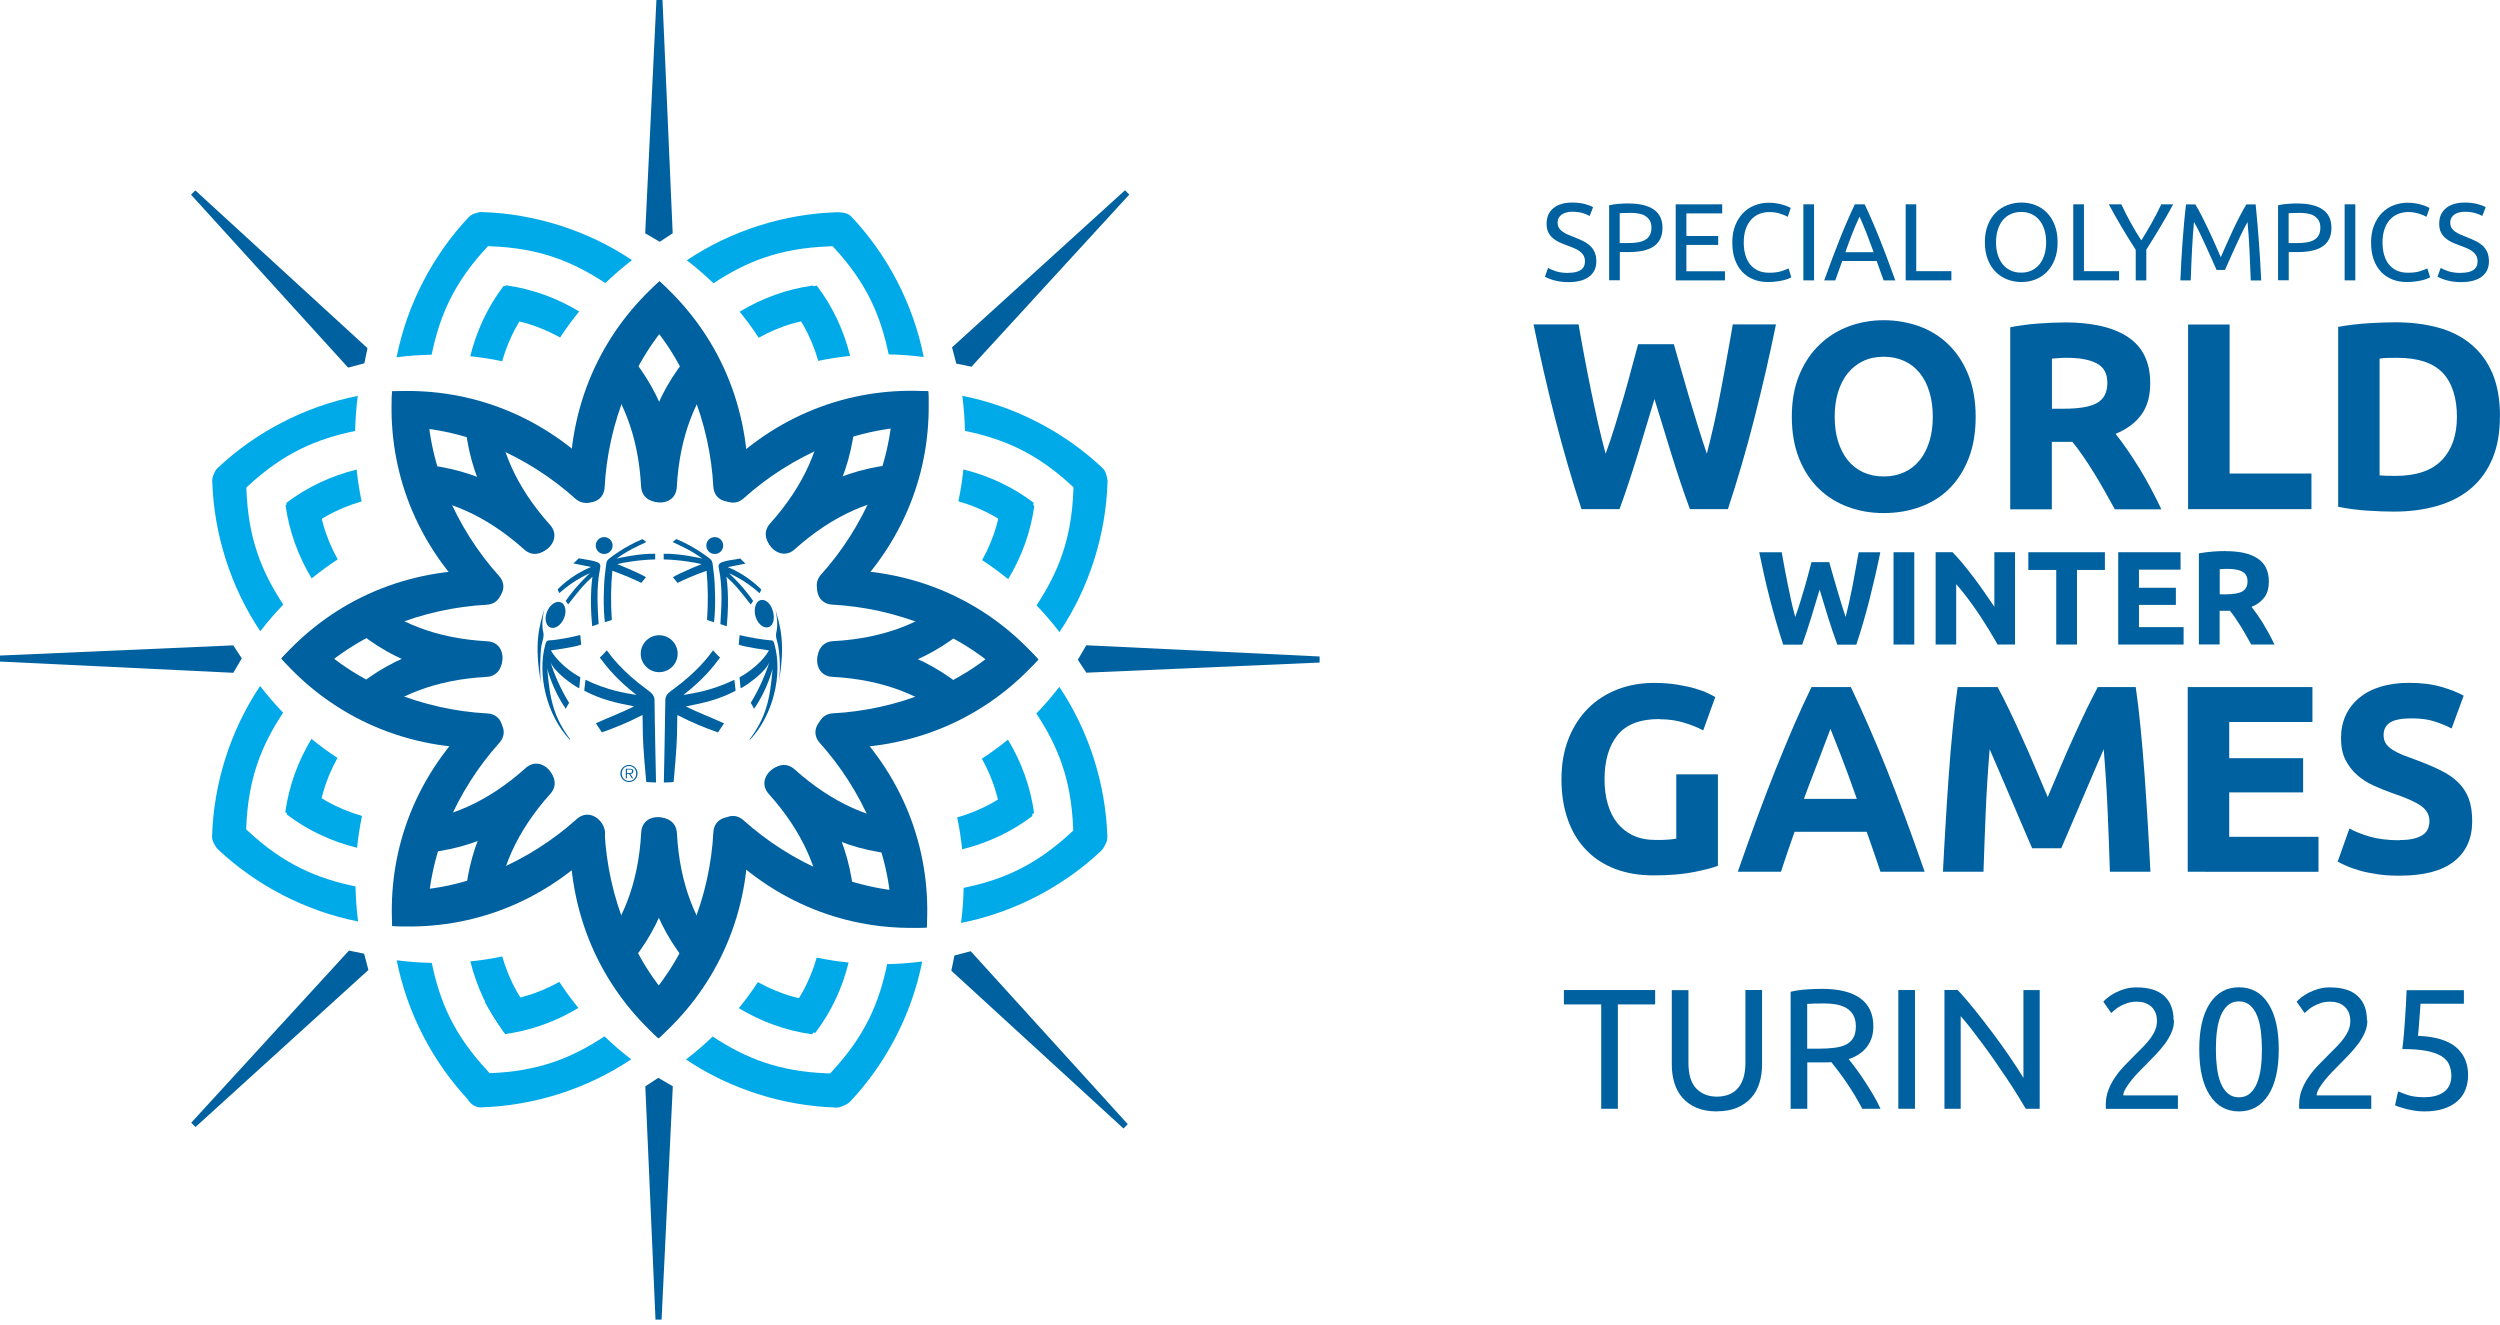 <svg height="229" viewBox="0 0 432 229" width="432" xmlns="http://www.w3.org/2000/svg"><g fill="none" fill-rule="evenodd"><path d="m142.81 112.29s.09-.02.16-.03.14-.02.23-.02c.06 0 .11 0 .16.03.04.02.08.04.11.07 0 0 .02-.01.04-.03.02-.01.04-.02.07-.03s.06-.02.09-.03c.03 0 .07-.01.11-.01.07 0 .13.01.18.03s.08.05.11.09.04.09.05.14c0 .05.01.11.01.18v.54h-.17v-.51c0-.06 0-.11 0-.15s-.02-.08-.03-.1c-.02-.03-.04-.05-.06-.06-.03-.01-.06-.02-.1-.02-.06 0-.11 0-.14.02-.04.02-.06.03-.08.04 0 .03.02.07.02.11v.12.54h-.17v-.51c0-.06 0-.11 0-.15s-.02-.08-.03-.1c-.02-.03-.04-.05-.06-.06-.03-.01-.06-.02-.1-.02-.02 0-.04 0-.06 0s-.04 0-.06 0-.03 0-.05 0-.02 0-.03 0v.82h-.17v-.94zm1.93.81h.11c.03 0 .06 0 .08-.01v-.29s-.03-.01-.06-.02c-.03 0-.06 0-.1 0-.03 0-.05 0-.08 0s-.06.01-.08.02-.04.03-.06.05-.02.05-.02.08c0 .06.02.1.06.13.04.02.09.04.16.04zm-.02-.86c.07 0 .13 0 .18.03.05.02.09.04.12.08.03.03.05.07.06.12s.02.1.02.15v.6s-.04 0-.06.01c-.03 0-.06 0-.09.01-.03 0-.07 0-.11.01-.04 0-.08 0-.12 0-.05 0-.1 0-.15-.02-.05-.01-.09-.03-.12-.05s-.06-.06-.08-.1-.03-.09-.03-.14.01-.1.03-.14.05-.07.09-.09.08-.04.13-.05.1-.02.16-.02h.05.05.04.03v-.05s0-.06 0-.08c0-.03-.02-.05-.03-.07-.02-.02-.04-.04-.07-.05s-.06-.02-.11-.02c-.06 0-.11 0-.15.01-.04 0-.07.02-.1.02l-.02-.14s.06-.02.11-.03c.05 0 .11-.01.17-.01zm1.28.22s-.05-.03-.09-.05-.08-.02-.13-.02-.09 0-.13.03c-.04.02-.06.04-.09.07-.02.03-.04.07-.05.11 0 .04-.01.09-.01.14 0 .11.03.2.08.26.06.06.13.09.22.09h.12c.03 0 .06 0 .07-.01v-.61zm0-.65.17-.03v1.41s-.09.02-.15.03-.13.02-.21.02c-.07 0-.14-.01-.2-.04-.06-.02-.11-.06-.15-.1s-.07-.1-.1-.16c-.02-.06-.03-.13-.03-.21s0-.14.03-.2c.02-.06.05-.11.08-.16.04-.04.08-.08.14-.1.05-.02.12-.04.18-.04s.1 0 .15.02c.04.01.07.03.1.04v-.49zm.42.93c0-.09.01-.16.04-.22.02-.06.06-.12.1-.16s.09-.07.14-.09.11-.03.16-.03c.13 0 .23.04.3.12s.1.2.1.37v.03.03h-.66c0 .1.04.18.09.23s.13.08.24.08c.06 0 .11 0 .15-.02.04-.01.07-.02.09-.03l.02.15s-.06.02-.11.04c-.05.01-.11.02-.18.02-.08 0-.16-.01-.22-.04s-.11-.06-.15-.1-.07-.1-.09-.16-.03-.13-.03-.2zm.66-.09c0-.08-.02-.14-.06-.19s-.1-.08-.17-.08c-.04 0-.07 0-.1.02s-.06.04-.08.06-.04.05-.05.09c-.01.03-.02.06-.02.1zm1.65.58c-.03-.09-.07-.19-.11-.31-.04-.11-.07-.23-.11-.36-.03.12-.07.24-.11.36-.04.11-.07.22-.11.31h-.15c-.06-.13-.11-.27-.17-.44-.05-.16-.11-.34-.15-.53h.19c.01.06.03.12.04.19.02.07.04.14.05.2.02.07.04.13.06.2.02.06.04.12.06.17.02-.06.04-.12.06-.18.02-.07.04-.13.06-.2s.04-.13.05-.19c.02-.06.03-.12.04-.18h.14c.01.06.02.12.04.18s.03.13.05.19c.02.07.04.13.06.2.02.06.04.13.06.18.02-.05.04-.1.06-.17.02-.06.04-.13.06-.2s.04-.14.06-.2c.02-.07.03-.13.04-.19h.18c-.05.19-.1.37-.15.53s-.11.31-.17.44h-.15zm.82 0h-.17v-.97h.17zm-.08-1.14s-.06-.01-.08-.03-.03-.05-.03-.08.01-.06.03-.08.05-.03.08-.03.06 0 .08.03c.02.02.03.05.03.08s-.01.06-.03.08-.05.03-.08.03zm.54.17h.37v.15h-.37v.45s0 .09.01.12c0 .03.02.06.03.07.02.02.03.03.06.04.02 0 .05.01.08.01.05 0 .09 0 .13-.02.03-.01.05-.02.07-.02l.03.14s-.05.02-.09.03-.09.02-.15.02c-.07 0-.12 0-.16-.02s-.08-.04-.1-.08c-.03-.03-.04-.07-.05-.12s-.02-.11-.02-.17v-.86l.17-.03v.3zm.59.97v-1.41l.17-.03v.49s.07-.02.1-.03c.04 0 .07-.01.11-.01.08 0 .14.01.19.03s.09.05.12.09.05.09.06.14.02.11.02.18v.54h-.17v-.51c0-.06 0-.11-.01-.15 0-.04-.02-.08-.04-.1-.02-.03-.04-.04-.07-.06-.03-.01-.07-.02-.12-.02-.02 0-.04 0-.06 0s-.04 0-.06 0-.03 0-.05 0c-.01 0-.02 0-.03 0v.8h-.17zm1.78.01c-.11 0-.18-.03-.23-.07-.04-.04-.07-.11-.07-.2v-1.16l.17-.03v1.16.07c0 .02.01.03.02.04s.03.02.04.02c.02 0 .04.01.07.01l-.02.15zm1.07-.5c0 .08-.01.15-.03.21s-.05.12-.09.16-.09.08-.14.1c-.06.02-.12.04-.18.04s-.13-.01-.18-.04c-.06-.02-.1-.06-.14-.1s-.07-.1-.09-.16-.03-.13-.03-.21.01-.14.03-.21c.02-.06.05-.12.09-.16s.09-.08.14-.1c.06-.02.12-.04.18-.04s.13.01.18.04c.06.02.1.06.14.1s.07.1.09.16.03.13.03.21zm-.18 0c0-.11-.02-.2-.07-.26s-.12-.1-.2-.1-.15.03-.2.1c-.05.06-.07.15-.07.26s.02.2.07.26.12.1.2.1.15-.03.2-.1c.05-.06.07-.15.07-.26zm1.15-.48c-.05.18-.1.35-.17.52-.06.17-.13.31-.19.45h-.16c-.06-.13-.12-.28-.19-.45-.06-.17-.12-.34-.17-.52h.19c.01.06.03.13.05.19.02.07.04.14.06.2.02.07.05.13.07.2.02.06.05.12.07.17.02-.05.04-.11.07-.17.02-.06.05-.13.07-.2s.04-.14.07-.2c.02-.07.04-.13.05-.19zm.1.48c0-.09.01-.16.04-.22.02-.06.06-.12.1-.16s.09-.07.14-.09.11-.03.16-.03c.13 0 .23.04.3.12s.1.2.1.37v.03.03h-.66c0 .1.04.18.09.23s.13.08.24.08c.06 0 .11 0 .15-.02.04-.01.07-.02.09-.03l.02.15s-.06.02-.11.04c-.05.01-.11.02-.18.02-.08 0-.16-.01-.22-.04s-.11-.06-.15-.1-.07-.1-.09-.16-.03-.13-.03-.2zm.66-.09c0-.08-.02-.14-.06-.19s-.1-.08-.17-.08c-.04 0-.07 0-.1.02s-.06.04-.08.06-.04.05-.05.09c-.01.03-.02.06-.02.1zm1.03-.35s.05-.03.1-.04c.04-.01.09-.02.15-.02.07 0 .13.01.18.04.05.02.1.06.14.1s.07.1.08.16c.02.06.03.13.03.2 0 .08-.01.15-.03.21s-.06.12-.1.16-.09.08-.15.1-.13.04-.2.04c-.08 0-.15 0-.21-.02-.06-.01-.11-.02-.15-.03v-1.38l.17-.03v.52zm0 .78s.04 0 .07.01h.12c.09 0 .17-.03.22-.09.06-.06.08-.15.08-.26 0-.05 0-.1-.02-.14 0-.04-.03-.08-.05-.11s-.05-.06-.09-.07c-.04-.02-.08-.03-.13-.03s-.09 0-.13.02-.07.03-.09.05v.61zm.78.33s.03.01.05.02h.06c.07 0 .12-.02.16-.05s.07-.08.1-.15c-.08-.15-.15-.31-.22-.47-.07-.17-.12-.34-.17-.51h.19c.01.06.03.12.05.18s.04.13.06.2.05.14.08.2c.03.07.06.13.09.2.05-.13.09-.26.12-.39s.07-.26.1-.39h.18c-.04.18-.09.36-.15.52-.05.17-.11.32-.18.47-.02.06-.05.1-.08.14s-.06.07-.09.1-.07.04-.11.06c-.04.01-.09.02-.14.02-.01 0-.03 0-.04 0-.02 0-.03 0-.04 0s-.03 0-.04-.01c-.01 0-.02 0-.02 0l.03-.14zm1.25-.28s-.01.06-.03.09c-.02.02-.05.04-.09.04s-.07-.01-.09-.04c-.02-.02-.03-.05-.03-.09s.01-.06.03-.09c.02-.02.05-.04.09-.04s.07.01.09.04c.02.02.03.05.03.09zm0-.75s-.01.06-.03.09c-.02.02-.05.04-.09.04s-.07-.01-.09-.04c-.02-.02-.03-.05-.03-.09s.01-.06.03-.09c.02-.02.05-.04.09-.04s.07.01.09.04c.02.02.03.05.03.09zm-13.83 2.29h.18v.6s-.04.01-.06.02c-.03 0-.06.01-.1.02-.04 0-.08.01-.12.02-.04 0-.09 0-.13 0-.09 0-.17-.01-.25-.04-.07-.03-.14-.07-.19-.13s-.09-.13-.12-.21-.04-.18-.04-.29.02-.2.05-.29c.03-.08.08-.15.13-.21.06-.06.12-.1.2-.13.07-.03.16-.04.24-.04.06 0 .11 0 .16.01.05 0 .08.02.12.03.03.01.06.02.08.03s.03.02.04.02l-.06.15s-.08-.04-.14-.06-.12-.02-.18-.02c-.07 0-.13.01-.18.04-.05.02-.1.06-.14.1s-.07.1-.09.16-.03.14-.03.21 0 .15.03.21c.02.06.05.12.08.16.04.05.08.08.14.1.05.02.12.04.19.04h.13c.04 0 .06-.01.08-.02v-.48zm.62.64h-.17v-.97h.17zm-.08-1.14s-.06-.01-.08-.03-.03-.05-.03-.08.01-.06.03-.08.05-.03.08-.03.06 0 .08.03c.02.02.03.05.03.08s-.01.06-.03.08-.05.03-.08.03zm.71 1.01h.11c.03 0 .06 0 .08-.01v-.29s-.03-.01-.06-.02-.06 0-.1 0c-.03 0-.05 0-.08 0s-.06.01-.08.02-.04.03-.06.05-.02.05-.02.08c0 .06.02.1.06.13.04.02.09.04.16.04zm-.02-.86c.07 0 .13 0 .18.03.05.02.09.04.12.08.03.03.05.07.06.12s.02.1.02.15v.6s-.04 0-.06.01-.06 0-.09.01c-.03 0-.07 0-.11.01-.04 0-.08 0-.12 0-.05 0-.1 0-.15-.02-.05-.01-.09-.03-.12-.05s-.06-.06-.08-.1-.03-.09-.03-.14.01-.1.03-.14.05-.07.09-.09.08-.04.13-.05.1-.02.16-.02h.05.05.04.03v-.05s0-.06 0-.08c0-.03-.02-.05-.03-.07-.02-.02-.04-.04-.07-.05s-.06-.02-.11-.02c-.06 0-.11 0-.15.01-.04 0-.07.02-.1.02l-.02-.14s.06-.02.11-.03c.05 0 .11-.01.17-.01zm1.08 1.01c-.08 0-.15-.01-.21-.04-.06-.02-.11-.06-.15-.1s-.07-.1-.09-.16-.03-.13-.03-.2.01-.14.03-.2.05-.12.09-.16c.04-.05.09-.08.15-.11s.12-.04.19-.04c.04 0 .09 0 .13.01.04 0 .08.02.12.04l-.04.15s-.06-.02-.09-.03c-.03 0-.07-.01-.11-.01-.1 0-.17.03-.22.09s-.08.15-.08.27c0 .05 0 .1.02.14.01.04.03.08.06.11s.06.05.1.07.09.02.15.02c.05 0 .09 0 .12-.01.04 0 .07-.02.09-.03l.02.14s-.02.01-.04.02c-.02 0-.04.01-.06.01s-.05 0-.08.01c-.03 0-.05 0-.08 0zm1.27-.5c0 .08-.01.15-.03.21s-.05.12-.09.16-.09.08-.14.1c-.06.02-.12.04-.18.04s-.13-.01-.18-.04c-.06-.02-.1-.06-.14-.1s-.07-.1-.09-.16-.03-.13-.03-.21.01-.14.03-.21c.02-.06.05-.12.09-.16s.09-.08.14-.1c.06-.02.12-.04.18-.04s.13.01.18.04c.06.02.1.06.14.1s.07.1.09.16.03.13.03.21zm-.18 0c0-.11-.02-.2-.07-.26s-.12-.1-.2-.1-.15.03-.2.1c-.05.06-.07.15-.07.26s.02.2.07.26.12.1.2.1.15-.03.2-.1c.05-.06.07-.15.07-.26zm.43-.46s.09-.02.16-.03.14-.02.23-.02c.06 0 .11 0 .16.03.04.02.08.04.11.07 0 0 .02-.01.04-.03.02-.01.04-.02.07-.03s.06-.02.09-.03c.03 0 .07-.01.11-.01.07 0 .13.01.18.03s.08.05.11.09.04.09.05.14c0 .05.01.11.01.18v.54h-.17v-.51c0-.06 0-.11 0-.15s-.02-.08-.03-.1c-.02-.03-.04-.05-.06-.06-.03-.01-.06-.02-.1-.02-.06 0-.11 0-.14.02-.04.02-.06.03-.08.04 0 .03.02.07.02.11v.12.54h-.17v-.51c0-.06 0-.11 0-.15s-.02-.08-.03-.1c-.02-.03-.04-.05-.06-.06-.03-.01-.06-.02-.1-.02-.02 0-.04 0-.06 0s-.04 0-.06 0-.03 0-.05 0-.02 0-.03 0v.82h-.17v-.94zm2.45.46c0 .08-.01.15-.03.21s-.05.12-.09.16-.09.08-.14.1c-.06.02-.12.04-.18.04s-.13-.01-.18-.04c-.06-.02-.1-.06-.14-.1s-.07-.1-.09-.16-.03-.13-.03-.21.01-.14.03-.21c.02-.06.05-.12.09-.16s.09-.08.14-.1c.06-.02.12-.04.18-.04s.13.01.18.04c.06.02.1.06.14.1s.07.1.09.16.03.13.03.21zm-.18 0c0-.11-.02-.2-.07-.26s-.12-.1-.2-.1-.15.03-.2.1c-.05.06-.07.15-.07.26s.02.2.07.26.12.1.2.1.15-.03.2-.1c.05-.06.07-.15.07-.26zm.86-.81h.18v1.29h-.18zm.65.32h.37v.15h-.37v.45s0 .09.01.12c0 .03.02.06.03.07.01.02.03.03.06.04.02 0 .05.01.08.01.05 0 .09 0 .13-.02.03-.01.05-.02.07-.02l.03.14s-.05.02-.09.03-.09.02-.15.02c-.07 0-.12 0-.16-.02s-.08-.04-.1-.08c-.03-.03-.04-.07-.05-.12s-.02-.11-.02-.17v-.86l.17-.03v.3z" fill="#0061a0"/><path d="m152.93 115.18h.11c.03 0 .06 0 .08-.01v-.29s-.03-.01-.06-.02c-.03 0-.06 0-.1 0-.03 0-.05 0-.08 0s-.06.01-.08.02-.04.03-.06.05-.02.05-.02.08c0 .06.02.1.06.13.04.02.09.04.16.04zm-.01-.86c.07 0 .13 0 .18.03.05.02.09.04.12.08.03.03.05.07.06.12s.02.1.02.15v.6s-.04 0-.06.01c-.03 0-.06 0-.09.01-.03 0-.07 0-.11.01-.04 0-.08 0-.12 0-.05 0-.1 0-.15-.02-.05-.01-.09-.03-.12-.05s-.06-.06-.08-.1-.03-.09-.03-.14.01-.1.03-.14.05-.07.09-.09.08-.04.13-.05.1-.02.16-.02h.05.05.04.03v-.05s0-.06 0-.08c0-.03-.02-.05-.03-.07-.02-.02-.04-.04-.07-.05s-.06-.02-.11-.02c-.06 0-.11 0-.15.01-.04 0-.07.02-.1.02l-.02-.14s.06-.02.11-.03c.05 0 .11-.01.17-.01zm.95 1.01c-.11 0-.18-.03-.23-.07-.04-.04-.07-.11-.07-.2v-1.16l.17-.03v1.16.07c0 .02.01.03.02.04s.03.02.04.02c.02 0 .04.01.07.01l-.02.15zm.39-.02h-.17v-.97h.17zm-.09-1.14s-.06-.01-.08-.03-.03-.05-.03-.08.01-.06.03-.08.05-.03.08-.03.06 0 .08.03c.02.02.03.05.03.08s-.01.06-.03.08-.05.03-.08.03zm.71 1.01h.11c.03 0 .06 0 .08-.01v-.29s-.03-.01-.06-.02c-.03 0-.06 0-.1 0-.03 0-.05 0-.08 0s-.06.01-.08.02-.04.03-.06.05-.02.05-.02.08c0 .06.02.1.06.13.04.02.09.04.16.04zm-.02-.86c.07 0 .13 0 .18.03.05.02.09.04.12.08.03.03.05.07.06.12s.02.1.02.15v.6s-.04 0-.06.01c-.03 0-.06 0-.09.01-.03 0-.07 0-.11.01-.04 0-.08 0-.12 0-.05 0-.1 0-.15-.02-.05-.01-.09-.03-.12-.05s-.06-.06-.08-.1-.03-.09-.03-.14.01-.1.03-.14.05-.07.09-.09.08-.04.13-.05.1-.02.16-.02h.05.05.04.03v-.05s0-.06 0-.08c0-.03-.02-.05-.03-.07-.02-.02-.04-.04-.07-.05s-.06-.02-.11-.02c-.06 0-.11 0-.15.01-.04 0-.07.02-.1.02l-.02-.14s.06-.02.11-.03c.05 0 .11-.01.17-.01zm.66.05s.09-.02.16-.03.14-.02.23-.02c.08 0 .14.01.19.03s.09.05.12.09.05.09.06.14.02.11.02.18v.54h-.17v-.51c0-.06 0-.11-.01-.15 0-.04-.02-.08-.04-.1-.02-.03-.04-.04-.07-.06-.03-.01-.07-.02-.12-.02-.02 0-.04 0-.06 0s-.04 0-.06 0-.03 0-.05 0c-.01 0-.02 0-.03 0v.82h-.17v-.94zm1.92.46c0 .08-.01.15-.03.21s-.05.12-.09.16-.09.08-.14.1c-.06.02-.12.04-.18.04s-.13-.01-.18-.04c-.06-.02-.1-.06-.14-.1s-.07-.1-.09-.16-.03-.13-.03-.21.01-.14.03-.21c.02-.06.05-.12.09-.16s.09-.08.14-.1c.06-.02.12-.04.18-.04s.13.01.18.04c.06.02.1.06.14.1s.07.1.09.16.03.13.03.21zm-.18 0c0-.11-.02-.2-.07-.26s-.12-.1-.2-.1-.15.03-.2.1c-.05.06-.07.15-.07.26s.02.2.07.26.12.1.2.1.15-.03.2-.1c.05-.06.07-.15.07-.26z" fill="#0061a0"/><path d="m95.07 108.42c.8.34 1.86-.35 2.37-1.55.52-1.19.28-2.44-.51-2.78-.8-.34-1.86.35-2.37 1.54-.37.86-.35 1.74-.02 2.3.13.22.31.39.53.48z" fill="#0061a0" fill-rule="nonzero"/><path d="m104.4 95.73c.81 0 1.46-.65 1.46-1.46s-.65-1.46-1.46-1.46-1.46.65-1.46 1.46.65 1.46 1.46 1.46z" fill="#0061a0" fill-rule="nonzero"/><path d="m104.55 99.14c-.23 1.87-.35 5.72-.03 8.37 0 0 1.2-.35 1.2-.38-.2-2.93-.16-5.99.09-8.5 2.27.81 3.8 1.51 5 2.09.29-.31.53-.66.81-.98-1.29-.79-4.91-2.25-4.95-2.26.84-.23 3.7-.75 6.55-.81.01 0-.02-.98 0-.98-2.64-.08-6.31.73-6.67.84 1.79-1.34 3.57-2.13 5.13-2.86-.12-.08-.65-.51-.65-.51-3.33 1.36-5.84 3.43-5.86 3.45-.45.41-.39.64-.62 2.54z" fill="#0061a0" fill-rule="nonzero"/><path d="m96.65 102.49c2.61-2.36 5.3-3.46 5.26-3.42-2.08 1.95-3.31 3.55-4.15 4.75.15.21.26.43.41.63 2.43-3.09 2.53-3.21 4.21-4.79 0 .04-.57 3.37-.05 8.56 0 0 1.1-.42 1.11-.37-.14-2.81-.46-6.05.26-9.64.19-1.04-.17-1.18-3.7-1.73-.23.26-.39.38-.92.88l3.06.61c-3.58 1.46-5.78 3.88-5.78 3.88s.27.65.29.62z" fill="#0061a0" fill-rule="nonzero"/><path d="m123.51 95.73c.81 0 1.46-.65 1.46-1.46s-.65-1.46-1.46-1.46-1.46.65-1.46 1.46.65 1.46 1.46 1.46z" fill="#0061a0" fill-rule="nonzero"/><path d="m114.68 96.67c2.85.06 5.7.58 6.55.81-.03.01-3.66 1.47-4.95 2.26.28.32.52.67.81.98 1.2-.58 2.73-1.29 5-2.09.26 2.52.29 5.57.09 8.5 0 .03 1.2.38 1.2.38.32-2.65.2-6.5-.03-8.37-.23-1.9-.18-2.13-.62-2.54-.02-.02-2.52-2.08-5.86-3.45 0 0-.52.43-.65.51 1.56.73 3.34 1.52 5.13 2.86-.36-.1-4.03-.91-6.67-.83.03 0-.01.98 0 .98z" fill="#0061a0" fill-rule="nonzero"/><path d="m124.22 98.22c.72 3.58.41 6.83.26 9.64 0-.04 1.1.37 1.1.37.52-5.19-.05-8.52-.06-8.56 1.68 1.58 1.78 1.7 4.21 4.79.15-.2.26-.43.41-.63-.84-1.2-2.07-2.81-4.15-4.75-.04-.04 2.66 1.06 5.26 3.42.03.03.3-.62.3-.62s-2.2-2.42-5.78-3.88l3.06-.61c-.53-.5-.69-.62-.92-.88-3.53.55-3.89.69-3.7 1.73z" fill="#0061a0" fill-rule="nonzero"/><path d="m93.87 109.2c-.45-1.78.27-4.19.25-4.15-.92 3.14-1.89 6-.62 13.11-.27-1.67-.14-5.31.05-6.52.13-.83.53-1.58.32-2.44z" fill="#0061a0" fill-rule="nonzero"/><path d="m100.25 109.74c-1.62.38-3.73.84-5.4.92-.48.02-.58.57-.63.77-1.41 5.13.23 12.16 4.27 16.43 0 0 .06-.09.05-.09-2.74-3.7-3.54-6.66-3.97-12.23 0 .04.92 3.72 3.21 6.95-.03-.04.48-.94.56-1.04-1.43-2.31-2.6-4.97-3.24-7.14.49 1.64 3.78 4.04 4.99 4.64l.19-1.91c-.13-.07-3.42-1.8-5.09-4.65.03 0 4.25-.57 5.24-1-.08-.49-.13-1.65-.17-1.65z" fill="#0061a0" fill-rule="nonzero"/><path d="m133.38 110.67c-1.67-.12-3.94-.54-5.56-.92-.04 0-.1 1.15-.17 1.64.99.43 5.2.99 5.23 1-1.67 2.86-4.97 4.59-5.09 4.65l.19 1.91c1.21-.6 4.51-3 4.99-4.64-.64 2.16-1.82 4.82-3.24 7.14.08.1.59 1 .56 1.04 2.29-3.22 3.21-6.91 3.21-6.95-.43 5.57-1.24 8.53-3.97 12.23l.05.09c4.04-4.27 5.68-11.3 4.27-16.43-.06-.2-.15-.74-.48-.77z" fill="#0061a0" fill-rule="nonzero"/><path d="m130.58 106.61c.4 1.24 1.39 2.03 2.21 1.76.23-.07.43-.22.58-.43.38-.52.44-1.39.2-2.29-.4-1.49-1.38-2.2-2.21-1.93-.82.26-1.17 1.65-.78 2.89z" fill="#0061a0" fill-rule="nonzero"/><path d="m133.91 105.06s.7 2.37.25 4.15c-.22.86.18 1.61.32 2.44.42 2.63.32 4.85.05 6.52 1.27-7.11.3-9.97-.62-13.11z" fill="#0061a0" fill-rule="nonzero"/><path d="m117.1 112.96c0-1.76-1.43-3.19-3.19-3.19s-3.19 1.43-3.19 3.19 1.43 3.19 3.19 3.19 3.19-1.43 3.19-3.19z" fill="#0061a0" fill-rule="nonzero"/><path d="m126.92 117.46c-3.94 1.89-6.84 2.28-8.83 2.63 3.4-2.68 4.94-4.58 6.34-6.47-.26-.21-.37-.31-1.22-1.24-.73 1-2.66 3.65-6.88 6.73-.81.59-1.05.79-1.28 1.35-.1.23-.09.7-.09 1.05 0 1.58-.25 13.65-.25 13.71.4 0 1.69-.06 1.69-.1.5-5.37.6-7.48.61-9.9 0-.87.04-1.58.04-1.66 2.8 1.43 4.69 2.18 7.02 3 .13-.17 1.02-1.57 1.06-1.56-2.21-1.01-4.46-1.85-6.63-2.93 3.27-.63 5.68-1.18 8.6-2.7.05-.03-.24-1.88-.19-1.9z" fill="#0061a0" fill-rule="nonzero"/><path d="m113.11 121.51c0-.35 0-.82-.09-1.05-.23-.56-.48-.76-1.28-1.35-4.22-3.08-6.15-5.73-6.88-6.73-.84.93-.96 1.03-1.22 1.24 1.41 1.88 2.94 3.79 6.34 6.47-1.99-.35-4.89-.74-8.82-2.63.05.02-.24 1.88-.19 1.9 2.92 1.52 5.33 2.07 8.6 2.7-2.16 1.08-4.42 1.92-6.62 2.93.04-.02.92 1.39 1.05 1.56 2.33-.82 4.22-1.57 7.02-3 0 .08.04.78.04 1.66 0 2.41.11 4.52.61 9.9 0 .04 1.29.1 1.69.1 0-.06-.26-12.13-.25-13.71z" fill="#0061a0" fill-rule="nonzero"/><path d="m108.65 133.57h-.31v-.59h.47c.21 0 .42.03.42.29 0 .34-.35.3-.58.3zm.8-.29c0-.27-.15-.44-.59-.44h-.72v1.66h.2v-.77h.37l.47.77h.24l-.5-.77c.29 0 .52-.13.52-.45z" fill="#0061a0" fill-rule="nonzero"/><path d="m108.69 134.95c-.72 0-1.25-.56-1.25-1.29s.52-1.29 1.25-1.29 1.25.56 1.25 1.29-.52 1.29-1.25 1.29zm0-2.77c-.82 0-1.49.67-1.49 1.48s.67 1.48 1.49 1.48 1.48-.66 1.48-1.48-.66-1.48-1.48-1.48z" fill="#0061a0" fill-rule="nonzero"/><path d="m114 41.78 2.24-1.47-1.76-40.31h-1.05l-1.94 40.32z" fill="#0061a0"/><path d="m121.87 58.36c-6.99 6.56-11.3 15.88-10.93 25.55 0 3.6 5.8 4.09 6.01.28.47-8.86 3.31-15.87 7.81-20.8-.87-1.74-1.83-3.42-2.88-5.03z" fill="#0061a0"/><path d="m140.47 49.34c-4.55.63-8.84 2.21-12.66 4.52 1.19 1.46 2.29 2.96 3.29 4.5 3.76-2.1 8.1-3.44 12.84-3.46.17 0-3.42-5.57-3.47-5.57z" fill="#00aae9"/><path d="m87.42 49.3c4.55.63 8.84 2.21 12.66 4.52-1.19 1.46-2.29 2.96-3.29 4.5-3.76-2.1-8.1-3.44-12.84-3.46-.17 0 3.42-5.57 3.47-5.57z" fill="#00aae9"/><path d="m113.96 48.61c-9.14 8.05-15.64 20.13-15.49 35.31 0 3.6 5.8 4.09 6.01.28.57-10.71 4.79-22.67 13.52-31.03-1.32-1.54-2.51-3.19-4.04-4.56z" fill="#0061a0"/><path d="m144.55 36.68c-8.89.28-18.07 3.07-25.87 8.3 1.62 1.24 3.15 2.57 4.61 3.97 5.66-3.73 11.4-6.07 19.96-6.37 5.94-.2 4.46-6.01 1.31-5.91z" fill="#00aae9"/><path d="m83.34 36.65c8.89.28 18.07 3.07 25.87 8.3-1.62 1.24-3.15 2.57-4.61 3.97-5.66-3.73-11.4-6.07-19.96-6.37-5.94-.2-4.46-6.01-1.31-5.91z" fill="#00aae9"/><path d="m105.97 58.33c6.93 6.56 11.19 15.82 10.82 25.45 0 3.6-5.8 4.09-6.01.28-.47-8.81-3.27-15.77-7.72-20.7.88-1.74 1.85-3.41 2.9-5.03z" fill="#0061a0"/><path d="m113.96 48.61c9.06 8.05 15.45 20.07 15.31 35.17 0 3.6-5.8 4.09-6.01.28-.57-10.65-4.75-22.55-13.39-30.9 1.33-1.54 2.56-3.18 4.09-4.55z" fill="#0061a0"/><path d="m113.75 186.25-2.24 1.47 1.76 40.31h1.05l1.94-40.32z" fill="#0061a0"/><path d="m105.88 169.67c6.99-6.56 11.3-15.88 10.93-25.55 0-3.6-5.8-4.09-6.01-.28-.47 8.86-3.31 15.87-7.81 20.8.87 1.74 1.83 3.42 2.88 5.03z" fill="#0061a0"/><path d="m87.28 178.69c4.55-.63 8.84-2.21 12.66-4.52-1.19-1.46-2.29-2.96-3.29-4.5-3.76 2.1-8.1 3.44-12.84 3.46-.17 0 3.42 5.57 3.47 5.57z" fill="#00aae9"/><path d="m140.33 178.73c-4.55-.63-8.84-2.21-12.66-4.52 1.19-1.46 2.29-2.96 3.29-4.5 3.76 2.1 8.1 3.44 12.84 3.46.17 0-3.42 5.57-3.47 5.57z" fill="#00aae9"/><path d="m113.79 179.42c9.14-8.05 15.64-20.13 15.49-35.31 0-3.6-5.8-4.09-6.01-.28-.57 10.71-4.79 22.67-13.52 31.03 1.32 1.54 2.51 3.19 4.04 4.56z" fill="#0061a0"/><path d="m83.2 191.35c8.89-.28 18.07-3.07 25.87-8.3-1.62-1.24-3.15-2.57-4.61-3.97-5.66 3.73-11.4 6.07-19.96 6.37-5.94.2-4.46 6.01-1.31 5.91z" fill="#00aae9"/><path d="m144.41 191.38c-8.89-.28-18.07-3.07-25.87-8.3 1.62-1.24 3.15-2.57 4.61-3.97 5.66 3.73 11.4 6.07 19.96 6.37 5.94.2 4.46 6.01 1.31 5.91z" fill="#00aae9"/><path d="m121.78 169.7c-6.93-6.56-11.19-15.82-10.82-25.45 0-3.6 5.8-4.09 6.01-.28.47 8.81 3.27 15.77 7.72 20.7-.88 1.74-1.85 3.41-2.9 5.03z" fill="#0061a0"/><path d="m113.79 179.42c-9.06-8.05-15.45-20.07-15.31-35.17 0-3.6 5.8-4.09 6.01-.28.57 10.65 4.75 22.55 13.39 30.9-1.33 1.54-2.56 3.18-4.09 4.55z" fill="#0061a0"/><path d="m62.96 62.78.54-2.62-29.75-27.26-.74.74 27.14 29.88z" fill="#0061a0"/><path d="m80.25 68.94c-.3 9.59 3.23 19.22 10.34 25.8 2.54 2.55 7-1.21 4.45-4.05-5.93-6.6-8.88-13.56-9.19-20.23-1.85-.61-3.71-1.12-5.59-1.52z" fill="#0061a0"/><path d="m87.02 49.41c-2.78 3.66-4.69 7.82-5.76 12.15 1.87.19 3.71.48 5.51.86 1.18-4.14 3.3-8.16 6.63-11.52.12-.12-6.36-1.52-6.39-1.49z" fill="#00aae9"/><path d="m49.48 86.9c3.66-2.78 7.81-4.69 12.15-5.76.19 1.87.48 3.71.86 5.51-4.14 1.18-8.16 3.3-11.52 6.64-.12.12-1.52-6.36-1.49-6.39z" fill="#00aae9"/><path d="m67.75 67.64c-.77 12.16 3.18 25.29 14.02 35.92 2.54 2.55 7-1.21 4.45-4.05-7.17-7.97-12.64-19.41-12.38-31.5-2.03-.16-4.03-.48-6.08-.37z" fill="#0061a0"/><path d="m80.95 37.57c-6.09 6.48-10.6 14.95-12.42 24.17 2.02-.26 4.05-.41 6.06-.45 1.37-6.64 3.77-12.36 9.61-18.62 4.06-4.35-1.09-7.4-3.25-5.1z" fill="#00aae9"/><path d="m37.65 80.83c6.48-6.09 14.95-10.6 24.17-12.42-.26 2.02-.41 4.05-.45 6.06-6.64 1.37-12.36 3.77-18.62 9.61-4.35 4.06-7.4-1.09-5.1-3.25z" fill="#00aae9"/><path d="m68.98 80.16c9.54-.26 19.1 3.27 25.65 10.34 2.55 2.54-1.21 7-4.05 4.45-6.56-5.89-13.47-8.84-20.1-9.18-.61-1.85-1.11-3.72-1.5-5.6z" fill="#0061a0"/><path d="m67.75 67.64c12.1-.71 25.12 3.27 35.69 14.05 2.55 2.54-1.21 7-4.05 4.45-7.93-7.13-19.3-12.59-31.32-12.38-.15-2.03-.44-4.06-.33-6.11z" fill="#0061a0"/><path d="m164.93 165.11-.54 2.63 29.75 27.26.74-.74-27.14-29.89z" fill="#0061a0"/><path d="m147.64 158.95c.3-9.59-3.23-19.22-10.34-25.8-2.54-2.55-7 1.21-4.45 4.05 5.93 6.6 8.88 13.56 9.19 20.23 1.85.61 3.71 1.12 5.59 1.52z" fill="#0061a0"/><path d="m140.88 178.48c2.78-3.66 4.69-7.81 5.76-12.15-1.87-.19-3.71-.48-5.51-.86-1.18 4.14-3.3 8.16-6.64 11.52-.12.12 6.36 1.52 6.39 1.49z" fill="#00aae9"/><path d="m178.41 141c-3.66 2.78-7.81 4.69-12.15 5.76-.19-1.87-.48-3.71-.86-5.51 4.14-1.18 8.16-3.3 11.52-6.64.12-.12 1.52 6.36 1.49 6.39z" fill="#00aae9"/><path d="m160.14 160.26c.77-12.16-3.18-25.29-14.02-35.92-2.54-2.55-7 1.21-4.45 4.05 7.17 7.97 12.64 19.41 12.38 31.5 2.02.16 4.03.48 6.08.37z" fill="#0061a0"/><path d="m146.94 190.32c6.09-6.48 10.6-14.95 12.42-24.17-2.02.26-4.05.41-6.06.45-1.37 6.64-3.77 12.36-9.61 18.62-4.06 4.35 1.09 7.4 3.25 5.1z" fill="#00aae9"/><path d="m190.24 147.06c-6.48 6.09-14.95 10.6-24.17 12.42.26-2.02.41-4.05.45-6.06 6.64-1.37 12.36-3.77 18.62-9.61 4.35-4.06 7.4 1.09 5.1 3.25z" fill="#00aae9"/><path d="m158.91 147.74c-9.54.26-19.1-3.27-25.65-10.34-2.55-2.54 1.21-7 4.05-4.45 6.56 5.89 13.47 8.84 20.1 9.18.61 1.85 1.11 3.72 1.5 5.6z" fill="#0061a0"/><path d="m160.14 160.26c-12.1.71-25.12-3.27-35.69-14.05-2.55-2.54 1.21-7 4.05-4.45 7.93 7.13 19.3 12.59 31.32 12.38.15 2.03.44 4.06.33 6.11z" fill="#0061a0"/><path d="m41.78 113.76-1.47-2.24-40.31 1.76v1.04l40.32 1.94z" fill="#0061a0"/><path d="m58.37 105.89c6.56 6.99 15.87 11.3 25.55 10.93 3.6 0 4.09-5.8.28-6.01-8.86-.47-15.87-3.31-20.8-7.81-1.74.87-3.42 1.83-5.03 2.88z" fill="#0061a0"/><path d="m49.34 87.29c.63 4.55 2.21 8.84 4.52 12.66 1.46-1.19 2.96-2.29 4.5-3.29-2.1-3.76-3.44-8.1-3.46-12.84 0-.17-5.57 3.42-5.57 3.47z" fill="#00aae9"/><path d="m49.3 140.34c.63-4.55 2.21-8.84 4.52-12.66 1.46 1.19 2.96 2.29 4.5 3.29-2.1 3.76-3.44 8.1-3.46 12.84 0 .17-5.57-3.42-5.57-3.47z" fill="#00aae9"/><path d="m48.61 113.8c8.05 9.14 20.13 15.63 35.31 15.49 3.6 0 4.09-5.8.28-6.01-10.71-.57-22.67-4.79-31.03-13.52-1.54 1.32-3.19 2.51-4.56 4.04z" fill="#0061a0"/><path d="m36.68 83.21c.28 8.89 3.07 18.07 8.3 25.87 1.24-1.62 2.57-3.15 3.97-4.61-3.73-5.66-6.07-11.4-6.37-19.96-.2-5.94-6.01-4.46-5.91-1.31z" fill="#00aae9"/><path d="m36.65 144.41c.28-8.89 3.07-18.07 8.3-25.87 1.24 1.62 2.57 3.15 3.97 4.61-3.73 5.66-6.07 11.4-6.37 19.96-.2 5.94-6.01 4.46-5.91 1.31z" fill="#00aae9"/><path d="m58.33 121.78c6.56-6.93 15.82-11.19 25.45-10.82 3.6 0 4.09 5.8.28 6.01-8.81.47-15.77 3.27-20.7 7.72-1.74-.88-3.41-1.85-5.03-2.9z" fill="#0061a0"/><path d="m48.61 113.8c8.05-9.06 20.08-15.45 35.18-15.31 3.6 0 4.09 5.8.28 6.01-10.65.57-22.55 4.75-30.9 13.39-1.54-1.33-3.18-2.56-4.55-4.09z" fill="#0061a0"/><path d="m186.25 114.01 1.47 2.23 40.31-1.75v-1.05l-40.32-1.94z" fill="#0061a0"/><path d="m169.67 121.88c-6.56-6.99-15.88-11.3-25.55-10.93-3.6 0-4.09 5.8-.28 6.01 8.86.47 15.87 3.31 20.8 7.81 1.74-.87 3.42-1.83 5.03-2.88z" fill="#0061a0"/><path d="m178.69 140.47c-.63-4.55-2.21-8.84-4.52-12.66-1.46 1.19-2.96 2.29-4.5 3.29 2.1 3.76 3.44 8.1 3.46 12.84 0 .17 5.57-3.42 5.57-3.47z" fill="#00aae9"/><path d="m178.73 87.42c-.63 4.55-2.21 8.84-4.52 12.66-1.46-1.19-2.96-2.29-4.5-3.29 2.1-3.76 3.44-8.1 3.46-12.84 0-.17 5.57 3.42 5.57 3.47z" fill="#00aae9"/><path d="m179.42 113.96c-8.05-9.14-20.13-15.63-35.31-15.49-3.6 0-4.09 5.8-.28 6.01 10.71.57 22.67 4.79 31.03 13.52 1.54-1.32 3.19-2.51 4.56-4.04z" fill="#0061a0"/><path d="m191.35 144.56c-.28-8.89-3.07-18.07-8.3-25.87-1.24 1.62-2.57 3.15-3.97 4.61 3.73 5.66 6.07 11.4 6.36 19.96.2 5.94 6.01 4.46 5.91 1.31z" fill="#00aae9"/><path d="m191.38 83.35c-.28 8.89-3.07 18.07-8.3 25.87-1.24-1.62-2.57-3.15-3.97-4.61 3.73-5.66 6.07-11.4 6.37-19.96.2-5.94 6.01-4.46 5.91-1.31z" fill="#00aae9"/><path d="m169.7 105.98c-6.56 6.93-15.82 11.19-25.45 10.82-3.6 0-4.09-5.8-.28-6.01 8.81-.47 15.77-3.27 20.7-7.72 1.74.88 3.41 1.85 5.03 2.9z" fill="#0061a0"/><path d="m179.42 113.96c-8.05 9.06-20.07 15.45-35.17 15.31-3.6 0-4.09-5.8-.28-6.01 10.65-.57 22.55-4.75 30.9-13.39 1.54 1.33 3.18 2.56 4.55 4.09z" fill="#0061a0"/><path d="m62.92 164.8-2.62-.54-27.26 29.75.74.74 29.88-27.14z" fill="#0061a0"/><path d="m69.08 147.51c9.59.3 19.22-3.23 25.8-10.34 2.55-2.54-1.21-7-4.05-4.45-6.6 5.93-13.56 8.88-20.23 9.19-.61 1.85-1.12 3.71-1.52 5.59z" fill="#0061a0"/><path d="m49.55 140.74c3.66 2.78 7.82 4.69 12.15 5.76.19-1.87.48-3.71.86-5.51-4.14-1.18-8.16-3.3-11.52-6.63-.12-.12-1.52 6.36-1.49 6.39z" fill="#00aae9"/><path d="m87.04 178.28c-2.78-3.66-4.69-7.81-5.76-12.15 1.87-.19 3.71-.48 5.51-.86 1.18 4.14 3.3 8.16 6.64 11.52.12.12-6.36 1.52-6.39 1.49z" fill="#00aae9"/><path d="m67.78 160.01c12.16.77 25.29-3.18 35.92-14.02 2.55-2.54-1.21-7-4.05-4.45-7.97 7.17-19.41 12.64-31.5 12.38-.16 2.02-.48 4.03-.37 6.08z" fill="#0061a0"/><path d="m37.71 146.81c6.48 6.09 14.95 10.6 24.17 12.42-.26-2.02-.41-4.05-.45-6.06-6.64-1.37-12.36-3.77-18.62-9.61-4.35-4.06-7.4 1.09-5.1 3.25z" fill="#00aae9"/><path d="m80.97 190.11c-6.09-6.48-10.6-14.95-12.42-24.17 2.02.26 4.05.41 6.06.45 1.37 6.64 3.77 12.36 9.61 18.62 4.06 4.35-1.09 7.4-3.25 5.1z" fill="#00aae9"/><path d="m80.3 158.78c-.26-9.54 3.27-19.1 10.34-25.65 2.54-2.55 7 1.21 4.45 4.05-5.89 6.56-8.84 13.47-9.18 20.1-1.85.61-3.72 1.11-5.6 1.5z" fill="#0061a0"/><path d="m67.78 160.01c-.71-12.1 3.27-25.12 14.05-35.69 2.54-2.55 7 1.21 4.45 4.05-7.13 7.93-12.59 19.3-12.38 31.32-2.03.15-4.06.44-6.11.33z" fill="#0061a0"/><path d="m165.25 62.83 2.62.54 27.27-29.75-.74-.74-29.89 27.14z" fill="#0061a0"/><path d="m159.09 80.12c-9.59-.3-19.22 3.23-25.8 10.34-2.55 2.54 1.21 7 4.05 4.45 6.6-5.93 13.56-8.88 20.23-9.19.61-1.85 1.12-3.71 1.52-5.59z" fill="#0061a0"/><path d="m178.62 86.88c-3.66-2.78-7.81-4.69-12.15-5.76-.19 1.87-.48 3.71-.86 5.51 4.15 1.18 8.16 3.3 11.52 6.63.12.12 1.52-6.36 1.49-6.39z" fill="#00aae9"/><path d="m141.14 49.35c2.78 3.66 4.69 7.81 5.76 12.15-1.87.19-3.71.48-5.51.86-1.18-4.14-3.3-8.16-6.63-11.52-.12-.12 6.36-1.52 6.39-1.49z" fill="#00aae9"/><path d="m160.4 67.62c-12.16-.77-25.29 3.18-35.92 14.02-2.55 2.54 1.21 7 4.05 4.45 7.97-7.17 19.41-12.64 31.5-12.38.16-2.03.48-4.03.37-6.08z" fill="#0061a0"/><path d="m190.46 80.82c-6.48-6.09-14.95-10.6-24.17-12.42.26 2.02.41 4.05.45 6.06 6.64 1.37 12.36 3.77 18.62 9.61 4.35 4.06 7.4-1.09 5.1-3.25z" fill="#00aae9"/><path d="m147.2 37.52c6.09 6.48 10.6 14.95 12.42 24.17-2.02-.26-4.05-.41-6.06-.45-1.37-6.64-3.77-12.36-9.61-18.62-4.06-4.35 1.09-7.4 3.25-5.1z" fill="#00aae9"/><g fill="#0061a0"><path d="m147.87 68.85c.26 9.54-3.27 19.1-10.34 25.65-2.54 2.55-7-1.21-4.45-4.05 5.89-6.56 8.84-13.47 9.18-20.1 1.85-.61 3.72-1.11 5.6-1.5z"/><path d="m160.4 67.62c.71 12.1-3.27 25.12-14.05 35.69-2.54 2.55-7-1.21-4.45-4.05 7.13-7.93 12.59-19.3 12.38-31.32 2.03-.15 4.06-.44 6.11-.33z"/><path d="m271.005 47.146c1.929 0 2.876-.66 2.876-1.979 0-.406-.084-.744-.254-1.032-.169-.288-.406-.524-.693-.744-.288-.203-.626-.389-.998-.541-.372-.152-.761-.304-1.184-.457-.474-.169-.931-.355-1.371-.558-.423-.203-.795-.457-1.116-.744-.322-.287-.558-.626-.744-1.015-.187-.389-.271-.863-.271-1.421 0-1.15.389-2.047 1.184-2.69.778-.643 1.861-.964 3.248-.964.795 0 1.522.085 2.165.254.643.169 1.134.355 1.438.558l-.592 1.506c-.271-.169-.66-.321-1.184-.491-.524-.152-1.133-.237-1.827-.237-.355 0-.677.034-.981.118-.305.068-.575.186-.795.338-.22.152-.406.338-.542.575-.135.237-.203.507-.203.829 0 .355.068.643.203.896.136.237.339.457.593.643.253.186.541.355.879.507.339.152.711.304 1.117.457.575.22 1.082.457 1.556.677s.88.507 1.235.812c.355.321.609.694.812 1.133.186.44.288.964.288 1.59 0 1.15-.423 2.03-1.269 2.656s-2.03.93-3.553.93c-.524 0-.998-.034-1.438-.102-.439-.068-.829-.152-1.167-.254s-.643-.203-.88-.304c-.253-.102-.439-.203-.575-.271l.542-1.522c.287.169.727.355 1.319.558s1.32.304 2.182.304z" fill-rule="nonzero"/><path d="m281.527 35.169c1.844 0 3.265.355 4.263 1.049.999.694 1.489 1.742 1.489 3.147 0 .761-.135 1.404-.406 1.945-.271.541-.66.981-1.167 1.302-.508.338-1.134.575-1.861.728-.727.152-1.556.22-2.487.22h-1.455v4.872h-1.843v-12.958c.524-.118 1.099-.22 1.742-.254.643-.051 1.218-.068 1.759-.068zm.153 1.624c-.778 0-1.387.017-1.793.051v5.16h1.387c.626 0 1.201-.034 1.708-.118.508-.085.931-.22 1.286-.423s.609-.457.812-.812c.186-.338.288-.778.288-1.303 0-.524-.102-.93-.288-1.252-.203-.321-.457-.592-.795-.795-.338-.203-.728-.338-1.167-.406-.44-.068-.914-.118-1.404-.118z" fill-rule="nonzero"/><path d="m289.563 48.449v-13.144h8.035v1.573h-6.191v3.908h5.498v1.539h-5.498v4.551h6.665v1.573z" fill-rule="nonzero"/><path d="m305.515 48.736c-.93 0-1.759-.152-2.52-.457-.762-.304-1.405-.744-1.946-1.319-.541-.575-.964-1.303-1.269-2.148-.304-.846-.439-1.827-.439-2.927 0-1.099.169-2.081.507-2.926.338-.846.795-1.573 1.353-2.148.576-.575 1.235-1.032 1.997-1.319.761-.304 1.573-.457 2.419-.457.541 0 1.032.034 1.471.118.44.085.812.169 1.134.271.321.102.592.203.795.304s.338.169.423.22l-.525 1.522c-.118-.068-.27-.152-.49-.254-.22-.085-.457-.169-.728-.271-.27-.085-.575-.169-.896-.22-.322-.051-.643-.085-.981-.085-.694 0-1.32.118-1.878.355-.558.237-1.032.592-1.421 1.049-.389.457-.694 1.015-.897 1.658s-.304 1.387-.304 2.182c0 .795.084 1.506.27 2.148.187.643.457 1.201.829 1.658.373.457.829.812 1.371 1.066.558.254 1.184.372 1.928.372.846 0 1.556-.085 2.098-.271.558-.169.981-.338 1.252-.474l.473 1.522c-.084.068-.254.135-.473.237-.22.102-.508.186-.846.271-.339.085-.745.169-1.201.22-.457.068-.948.102-1.472.102z" fill-rule="nonzero"/><path d="m311.622 35.304h1.844v13.144h-1.844z" fill-rule="nonzero"/><path d="m325.494 48.449c-.22-.575-.423-1.133-.609-1.675-.187-.558-.39-1.117-.593-1.675h-5.954l-1.201 3.349h-1.912c.508-1.387.981-2.673 1.421-3.857.44-1.184.88-2.301 1.303-3.366.423-1.066.846-2.081 1.268-3.045.423-.964.846-1.929 1.303-2.876h1.692c.456.947.896 1.912 1.302 2.876.423.964.846 1.979 1.269 3.045.423 1.066.863 2.182 1.303 3.366.439 1.184.913 2.47 1.421 3.857zm-1.726-4.872c-.406-1.1-.812-2.165-1.201-3.197-.406-1.032-.812-2.013-1.235-2.96-.44.947-.863 1.928-1.269 2.96-.406 1.032-.795 2.098-1.184 3.197z" fill-rule="nonzero"/><path d="m337.2 46.858v1.59h-7.9v-13.144h1.827v11.554z" fill-rule="nonzero"/><path d="m342.985 41.868c0-1.133.169-2.115.508-2.977.338-.863.795-1.573 1.37-2.148s1.252-1.015 2.013-1.303c.761-.287 1.573-.44 2.436-.44s1.641.152 2.402.44c.744.288 1.421.727 1.979 1.303.576.575 1.015 1.286 1.354 2.148.338.863.507 1.844.507 2.977s-.169 2.115-.507 2.977c-.339.863-.795 1.573-1.354 2.148-.575.575-1.235 1.015-1.979 1.303s-1.556.44-2.402.44-1.675-.152-2.436-.44-1.438-.727-2.013-1.303c-.575-.575-1.032-1.286-1.37-2.148-.339-.863-.508-1.844-.508-2.977zm1.929 0c0 .795.101 1.522.304 2.165s.491 1.201.863 1.658c.372.457.829.812 1.37 1.049.541.254 1.134.372 1.81.372.677 0 1.269-.118 1.793-.372.525-.254.982-.592 1.354-1.049.372-.457.659-1.015.862-1.658s.305-1.37.305-2.165-.102-1.522-.305-2.165-.49-1.201-.862-1.658c-.372-.457-.829-.812-1.354-1.049-.524-.254-1.133-.372-1.793-.372s-1.269.118-1.81.372c-.541.254-.998.592-1.37 1.049-.372.457-.66 1.015-.863 1.658s-.304 1.37-.304 2.165z" fill-rule="nonzero"/><path d="m366.178 46.858v1.59h-7.917v-13.144h1.844v11.554z" fill-rule="nonzero"/><path d="m369.054 48.449v-5.278c-.88-1.353-1.692-2.69-2.47-3.992-.778-1.319-1.506-2.605-2.182-3.874h2.165c.474 1.032 1.015 2.081 1.607 3.163.592 1.066 1.201 2.098 1.844 3.079.626-.981 1.218-2.013 1.827-3.079.592-1.066 1.133-2.115 1.624-3.163h2.047c-.677 1.269-1.404 2.554-2.183 3.857-.778 1.302-1.59 2.639-2.452 3.975v5.312h-1.844z" fill-rule="nonzero"/><path d="m383.01 46.622c-.119-.304-.288-.694-.508-1.15-.203-.474-.44-.981-.676-1.522-.237-.541-.491-1.099-.762-1.675-.27-.575-.524-1.117-.761-1.624s-.457-.964-.677-1.37c-.203-.406-.372-.711-.507-.93-.135 1.489-.254 3.113-.338 4.838-.085 1.742-.17 3.485-.22 5.261h-1.793c.05-1.133.101-2.284.169-3.434.067-1.15.135-2.301.22-3.417.084-1.116.169-2.216.27-3.265.102-1.066.203-2.064.322-3.011h1.607c.338.558.71 1.218 1.099 1.979.389.761.778 1.556 1.168 2.385.389.829.778 1.658 1.133 2.487.372.829.694 1.59.998 2.267.305-.677.643-1.438.998-2.267.372-.829.744-1.658 1.134-2.487.389-.829.778-1.624 1.184-2.385.389-.761.761-1.421 1.099-1.979h1.607c.423 4.229.745 8.611.965 13.144h-1.81c-.068-1.776-.136-3.519-.22-5.261-.085-1.742-.203-3.349-.339-4.838-.118.22-.287.524-.507.93-.203.406-.44.863-.677 1.37s-.49 1.049-.761 1.624c-.271.575-.525 1.133-.761 1.675-.237.541-.457 1.049-.677 1.522-.203.474-.372.846-.508 1.15h-1.471z" fill-rule="nonzero"/><path d="m397.118 35.169c1.844 0 3.265.355 4.263 1.049s1.489 1.742 1.489 3.147c0 .761-.136 1.404-.406 1.945-.271.541-.66.981-1.167 1.302-.508.338-1.134.575-1.861.728-.728.152-1.557.22-2.487.22h-1.455v4.872h-1.844v-12.958c.525-.118 1.1-.22 1.743-.254.642-.051 1.218-.068 1.759-.068zm.152 1.624c-.778 0-1.387.017-1.793.051v5.16h1.387c.626 0 1.201-.034 1.709-.118.507-.085.93-.22 1.286-.423.355-.203.609-.457.812-.812.186-.338.287-.778.287-1.303 0-.524-.101-.93-.287-1.252-.203-.321-.457-.592-.796-.795-.338-.203-.727-.338-1.167-.406-.44-.068-.913-.118-1.404-.118z" fill-rule="nonzero"/><path d="m405.153 35.304h1.844v13.144h-1.844z" fill-rule="nonzero"/><path d="m415.895 48.736c-.93 0-1.759-.152-2.52-.457s-1.404-.744-1.946-1.319c-.541-.575-.964-1.303-1.268-2.148-.305-.846-.44-1.827-.44-2.927 0-1.099.169-2.081.507-2.926.339-.846.795-1.573 1.354-2.148.575-.575 1.235-1.032 1.996-1.319.761-.304 1.573-.457 2.419-.457.541 0 1.032.034 1.472.118.44.085.812.169 1.133.271s.592.203.795.304.338.169.423.22l-.524 1.522c-.119-.068-.271-.152-.491-.254-.22-.085-.457-.169-.727-.271-.271-.085-.575-.169-.897-.22-.321-.051-.643-.085-.981-.085-.694 0-1.32.118-1.878.355-.558.237-1.032.592-1.421 1.049-.389.457-.693 1.015-.896 1.658s-.305 1.387-.305 2.182c0 .795.085 1.506.271 2.148s.457 1.201.829 1.658c.372.457.829.812 1.37 1.066.558.254 1.184.372 1.928.372.846 0 1.557-.085 2.098-.271s.981-.338 1.252-.474l.474 1.522c-.085.068-.254.135-.474.237s-.508.186-.846.271-.744.169-1.201.22c-.457.068-.947.102-1.472.102z" fill-rule="nonzero"/><path d="m425.25 47.146c1.929 0 2.876-.66 2.876-1.979 0-.406-.084-.744-.254-1.032-.169-.288-.406-.524-.693-.744-.288-.203-.626-.389-.998-.541-.372-.152-.762-.304-1.184-.457-.474-.169-.931-.355-1.371-.558-.423-.203-.795-.457-1.116-.744-.322-.287-.558-.626-.745-1.015-.186-.389-.27-.863-.27-1.421 0-1.15.389-2.047 1.184-2.69.778-.643 1.861-.964 3.248-.964.795 0 1.522.085 2.165.254.643.169 1.134.355 1.438.558l-.592 1.506c-.271-.169-.66-.321-1.184-.491-.524-.152-1.133-.237-1.827-.237-.355 0-.677.034-.981.118-.305.068-.575.186-.795.338-.22.152-.406.338-.542.575-.135.237-.203.507-.203.829 0 .355.068.643.203.896.136.237.339.457.592.643.254.186.542.355.88.507.338.152.711.304 1.117.457.575.22 1.082.457 1.556.677s.88.507 1.235.812c.355.321.609.694.812 1.133.186.44.287.964.287 1.59 0 1.15-.422 2.03-1.268 2.656s-2.03.93-3.553.93c-.524 0-.998-.034-1.438-.102-.44-.068-.829-.152-1.167-.254s-.643-.203-.88-.304c-.253-.102-.439-.203-.575-.271l.542-1.522c.287.169.727.355 1.319.558s1.32.304 2.182.304z" fill-rule="nonzero"/><path d="m289.241 59.478c.373 1.252.779 2.673 1.218 4.263.44 1.573.914 3.214 1.421 4.906.508 1.692 1.015 3.383 1.54 5.058.524 1.692 1.032 3.248 1.522 4.703.406-1.573.812-3.265 1.235-5.109.406-1.844.812-3.739 1.167-5.718.373-1.962.745-3.925 1.083-5.87.355-1.945.694-3.823.998-5.65h7.46c-1.082 5.346-2.334 10.759-3.738 16.257-1.404 5.498-2.927 10.708-4.568 15.665h-6.563c-1.083-2.943-2.115-6.039-3.13-9.287-.998-3.248-1.996-6.479-2.994-9.744-.981 3.248-1.962 6.496-2.944 9.744-.998 3.231-2.013 6.327-3.095 9.287h-6.564c-1.641-4.94-3.146-10.167-4.567-15.665-1.404-5.498-2.639-10.911-3.722-16.257h7.782c.304 1.81.642 3.688 1.015 5.65.372 1.945.744 3.908 1.15 5.87.406 1.962.812 3.874 1.235 5.718s.846 3.553 1.269 5.109c.558-1.506 1.082-3.096 1.607-4.787.524-1.692 1.032-3.383 1.522-5.058.491-1.692.947-3.316 1.353-4.889.423-1.573.796-2.96 1.134-4.195z" fill-rule="nonzero"/><path d="m317.035 72.013c0 1.573.186 2.977.575 4.229.39 1.252.931 2.334 1.658 3.248.728.913 1.607 1.607 2.656 2.098s2.233.744 3.586.744c1.354 0 2.504-.254 3.57-.744s1.945-1.184 2.673-2.098c.727-.913 1.268-1.996 1.657-3.248.39-1.252.576-2.673.576-4.229 0-1.556-.186-2.994-.576-4.263-.389-1.269-.93-2.368-1.657-3.265-.728-.913-1.607-1.607-2.673-2.098-1.066-.491-2.25-.744-3.57-.744-1.319 0-2.554.254-3.586.761-1.049.507-1.928 1.218-2.656 2.115-.727.913-1.268 1.996-1.658 3.265-.389 1.269-.575 2.673-.575 4.212zm24.36 0c0 2.74-.406 5.143-1.218 7.206-.812 2.081-1.928 3.806-3.332 5.21-1.405 1.404-3.096 2.453-5.042 3.163-1.945.711-4.043 1.066-6.293 1.066-2.249 0-4.246-.355-6.174-1.066-1.929-.711-3.62-1.759-5.058-3.163s-2.571-3.13-3.4-5.21-1.252-4.483-1.252-7.206c0-2.724.423-5.143 1.285-7.207.863-2.081 2.014-3.823 3.485-5.227 1.455-1.404 3.147-2.47 5.058-3.18 1.912-.711 3.942-1.066 6.056-1.066 2.115 0 4.23.355 6.175 1.066 1.928.711 3.62 1.759 5.058 3.18 1.438 1.404 2.571 3.147 3.4 5.227.829 2.081 1.252 4.483 1.252 7.207z" fill-rule="nonzero"/><path d="m356.721 55.706c4.788 0 8.459.846 11.013 2.554 2.554 1.709 3.823 4.348 3.823 7.951 0 2.233-.507 4.06-1.539 5.464-1.032 1.404-2.504 2.487-4.449 3.299.643.795 1.319 1.708 2.03 2.74.71 1.032 1.404 2.098 2.097 3.231.694 1.117 1.354 2.284 1.997 3.502.642 1.218 1.251 2.402 1.793 3.569h-8.036c-.592-1.049-1.184-2.098-1.776-3.18-.609-1.083-1.218-2.115-1.844-3.13s-1.252-1.979-1.878-2.876c-.608-.913-1.234-1.725-1.843-2.47h-3.553v11.655h-7.189v-31.465c1.573-.304 3.18-.524 4.855-.643 1.674-.118 3.163-.186 4.483-.186zm.423 6.124c-.524 0-.998 0-1.404.051-.406.034-.812.068-1.167.085v8.661h2.03c2.707 0 4.635-.338 5.802-1.015 1.168-.677 1.743-1.827 1.743-3.451 0-1.624-.592-2.673-1.776-3.333-1.185-.66-2.927-.998-5.228-.998z" fill-rule="nonzero"/><path d="m399.419 81.825v6.158h-21.315v-31.905h7.173v25.747z" fill-rule="nonzero"/><path d="m411.21 82.146c.338.034.727.051 1.167.068.44 0 .981.017 1.59.017 3.586 0 6.259-.913 7.985-2.724 1.742-1.81 2.605-4.314 2.605-7.511 0-3.197-.829-5.887-2.487-7.596-1.658-1.726-4.28-2.571-7.883-2.571-.491 0-.998 0-1.523.017-.524 0-1.015.051-1.471.118v20.181zm20.773-10.133c0 2.757-.423 5.176-1.286 7.223-.862 2.064-2.08 3.756-3.654 5.109-1.573 1.353-3.501 2.368-5.785 3.045-2.267.677-4.821 1.015-7.646 1.015-1.286 0-2.792-.051-4.517-.169-1.725-.102-3.4-.338-5.058-.66v-31.093c1.658-.304 3.383-.507 5.176-.626 1.794-.102 3.333-.169 4.636-.169 2.74 0 5.21.304 7.443.913s4.144 1.573 5.735 2.91c1.59 1.319 2.825 3.011 3.687 5.058.863 2.064 1.286 4.534 1.286 7.409z" fill-rule="nonzero"/><path d="m316.088 97.134c.186.626.389 1.337.609 2.132s.457 1.607.71 2.453c.254.846.508 1.691.762 2.537.253.846.507 1.624.761 2.352.203-.778.406-1.641.609-2.555.203-.913.406-1.877.592-2.859.186-.981.372-1.962.541-2.943s.339-1.912.508-2.825h3.738c-.541 2.673-1.167 5.379-1.86 8.137-.711 2.74-1.455 5.362-2.284 7.832h-3.282c-.541-1.472-1.066-3.028-1.573-4.635-.508-1.624-.998-3.248-1.489-4.872-.49 1.624-.981 3.248-1.472 4.872-.49 1.624-1.015 3.163-1.539 4.635h-3.282c-.812-2.47-1.573-5.075-2.284-7.832-.71-2.741-1.319-5.464-1.86-8.137h3.89c.153.913.322 1.844.508 2.825s.372 1.945.575 2.943c.203.982.406 1.929.609 2.859.203.914.423 1.777.643 2.555.271-.745.541-1.557.812-2.402.271-.846.524-1.692.761-2.538.254-.846.474-1.658.677-2.436s.389-1.489.558-2.098z" fill-rule="nonzero"/><path d="m327.202 95.426h3.586v15.952h-3.586z" fill-rule="nonzero"/><path d="m345.184 111.378c-1.032-1.827-2.148-3.637-3.332-5.413-1.201-1.776-2.47-3.468-3.823-5.041v10.454h-3.553v-15.952h2.927c.507.507 1.066 1.133 1.675 1.861.609.744 1.234 1.522 1.877 2.368.643.829 1.269 1.709 1.895 2.605.626.897 1.218 1.759 1.776 2.588v-9.422h3.569v15.952z" fill-rule="nonzero"/><path d="m363.725 95.426v3.062h-4.821v12.89h-3.587v-12.89h-4.821v-3.062z" fill-rule="nonzero"/><path d="m366.026 111.378v-15.952h10.775v3.011h-7.189v3.13h6.377v2.96h-6.377v3.84h7.714v3.011z" fill-rule="nonzero"/><path d="m384.651 95.24c2.402 0 4.229.423 5.497 1.285 1.269.846 1.912 2.183 1.912 3.976 0 1.116-.254 2.03-.778 2.723-.508.694-1.252 1.252-2.216 1.641.321.406.66.863 1.015 1.371.355.507.71 1.048 1.049 1.607.338.558.676 1.15.998 1.742.321.609.626 1.201.896 1.793h-4.009c-.287-.524-.592-1.049-.896-1.59-.305-.541-.61-1.066-.931-1.573-.321-.508-.626-.981-.93-1.438-.305-.457-.626-.863-.931-1.235h-1.776v5.819h-3.586v-15.732c.778-.152 1.59-.254 2.436-.322.829-.067 1.59-.084 2.25-.084zm.203 3.062c-.254 0-.491 0-.694.017-.203 0-.406.033-.592.05v4.331h1.015c1.353 0 2.318-.169 2.91-.508.575-.338.879-.913.879-1.725s-.287-1.336-.879-1.675c-.592-.338-1.455-.49-2.622-.49z" fill-rule="nonzero"/><path d="m286.755 124.252c-3.35 0-5.769.93-7.258 2.791-1.488 1.861-2.233 4.398-2.233 7.629 0 1.573.187 2.994.559 4.263s.913 2.368 1.658 3.299c.744.913 1.657 1.641 2.757 2.148 1.1.508 2.402.762 3.874.762.795 0 1.488 0 2.047-.051.575-.034 1.065-.085 1.505-.186v-11.098h7.19v15.8c-.863.339-2.233.694-4.145 1.083-1.911.389-4.246.575-7.054.575-2.402 0-4.567-.372-6.513-1.099-1.945-.745-3.62-1.81-4.99-3.231-1.387-1.404-2.453-3.147-3.197-5.211-.745-2.063-1.134-4.398-1.134-7.054s.423-5.041 1.252-7.088c.829-2.064 1.962-3.806 3.4-5.227s3.147-2.504 5.092-3.248c1.946-.744 4.026-1.1 6.242-1.1 1.506 0 2.859.102 4.077.305s2.25.423 3.13.693c.879.254 1.59.525 2.165.812.575.271.981.491 1.218.643l-2.081 5.752c-.981-.524-2.114-.981-3.383-1.353-1.269-.389-2.656-.576-4.161-.576z" fill-rule="nonzero"/><path d="m324.935 150.641c-.355-1.116-.744-2.249-1.15-3.417-.406-1.167-.812-2.334-1.218-3.485h-12.468c-.406 1.168-.812 2.335-1.218 3.502s-.778 2.301-1.133 3.4h-7.46c1.201-3.434 2.334-6.614 3.417-9.541 1.083-2.909 2.132-5.667 3.163-8.238 1.032-2.571 2.047-5.024 3.045-7.342.998-2.317 2.047-4.584 3.113-6.8h6.8c1.049 2.216 2.081 4.483 3.096 6.8 1.015 2.318 2.047 4.771 3.079 7.342s2.081 5.329 3.163 8.238c1.083 2.91 2.216 6.09 3.418 9.541h-7.697zm-8.644-24.681c-.169.457-.389 1.1-.711 1.895-.304.795-.659 1.725-1.048 2.774s-.829 2.199-1.32 3.451c-.49 1.252-.981 2.571-1.489 3.959h9.135c-.49-1.388-.964-2.707-1.421-3.976-.456-1.252-.896-2.402-1.302-3.468-.406-1.049-.761-1.962-1.083-2.757-.304-.795-.558-1.421-.744-1.878z" fill-rule="nonzero"/><path d="m345.184 118.72c.559 1.015 1.185 2.267 1.912 3.755.727 1.489 1.472 3.096 2.25 4.839.795 1.742 1.573 3.501 2.334 5.311.778 1.81 1.506 3.519 2.166 5.109.676-1.59 1.404-3.299 2.165-5.109s1.539-3.586 2.334-5.311c.779-1.743 1.54-3.35 2.25-4.839.728-1.488 1.371-2.74 1.912-3.755h6.547c.304 2.114.592 4.483.845 7.122.254 2.622.491 5.362.694 8.204s.389 5.684.558 8.543.322 5.549.44 8.052h-7.003c-.085-3.095-.22-6.479-.373-10.133-.152-3.654-.389-7.341-.693-11.046-.558 1.286-1.167 2.723-1.844 4.28-.677 1.573-1.336 3.129-2.013 4.703-.66 1.573-1.303 3.061-1.912 4.482-.626 1.421-1.15 2.656-1.573 3.654h-5.024c-.423-1.015-.947-2.233-1.573-3.654-.609-1.421-1.252-2.926-1.912-4.482-.66-1.574-1.336-3.13-2.013-4.703s-1.303-2.994-1.844-4.28c-.304 3.722-.541 7.392-.693 11.046-.153 3.654-.271 7.038-.373 10.133h-7.003c.118-2.52.271-5.21.44-8.052.169-2.859.355-5.701.558-8.543s.423-5.565.694-8.204c.253-2.622.541-4.991.845-7.122z" fill-rule="nonzero"/><path d="m378.036 150.641v-31.921h21.552v6.039h-14.379v6.259h12.772v5.904h-12.772v7.68h15.428v6.039z" fill-rule="nonzero"/><path d="m414.644 145.16c1.015 0 1.844-.084 2.503-.253.66-.169 1.184-.406 1.59-.694.406-.287.677-.643.829-1.032.153-.406.237-.846.237-1.336 0-1.049-.49-1.912-1.472-2.605-.981-.694-2.672-1.438-5.058-2.233-1.048-.372-2.08-.795-3.129-1.269s-1.979-1.083-2.808-1.793c-.829-.728-1.506-1.59-2.03-2.622-.525-1.032-.778-2.284-.778-3.756 0-1.471.27-2.808.828-3.992.559-1.184 1.337-2.182 2.352-3.011s2.233-1.472 3.688-1.912c1.438-.44 3.078-.659 4.889-.659 2.148 0 4.009.236 5.565.693 1.573.457 2.859.964 3.874 1.523l-2.081 5.667c-.896-.457-1.878-.863-2.977-1.218-1.083-.356-2.402-.525-3.942-.525-1.725 0-2.96.237-3.704.711-.745.473-1.134 1.201-1.134 2.182 0 .575.136 1.083.406 1.472.271.406.66.761 1.167 1.082.508.322 1.083.609 1.743.88.66.254 1.387.524 2.182.812 1.658.609 3.096 1.218 4.331 1.827 1.235.592 2.25 1.303 3.062 2.098s1.421 1.742 1.827 2.808c.406 1.082.592 2.385.592 3.907 0 2.978-1.049 5.295-3.13 6.936s-5.227 2.47-9.439 2.47c-1.421 0-2.69-.085-3.823-.254-1.134-.169-2.149-.372-3.012-.626-.862-.253-1.624-.507-2.249-.778-.626-.27-1.168-.541-1.591-.778l2.03-5.718c.948.525 2.132.998 3.519 1.404 1.404.406 3.113.626 5.143.626z" fill-rule="nonzero"/><path d="m286.01 171.077v2.486h-6.445v18.033h-2.876v-18.033h-6.445v-2.486z" fill-rule="nonzero"/><path d="m296.685 192.053c-1.337 0-2.504-.203-3.502-.626-.981-.423-1.793-.981-2.436-1.708-.626-.728-1.1-1.574-1.404-2.555-.305-.981-.457-2.047-.457-3.197v-12.873h2.876v12.552c0 2.046.457 3.535 1.37 4.466.914.93 2.098 1.387 3.553 1.387.727 0 1.404-.119 1.996-.339.609-.22 1.116-.575 1.556-1.048.44-.474.778-1.083 1.015-1.827.237-.745.355-1.624.355-2.656v-12.552h2.876v12.873c0 1.15-.152 2.216-.457 3.197-.304.981-.778 1.844-1.421 2.555-.642.727-1.454 1.285-2.436 1.708-.981.406-2.131.626-3.484.626z" fill-rule="nonzero"/><path d="m319.454 183.02c.322.389.711.913 1.201 1.556.491.643.982 1.353 1.489 2.131.508.779 1.015 1.591 1.523 2.436.507.846.93 1.675 1.285 2.453h-3.146c-.389-.744-.829-1.505-1.286-2.283-.457-.762-.93-1.506-1.404-2.2-.474-.693-.947-1.353-1.404-1.962s-.88-1.15-1.252-1.607c-.254.017-.524.034-.778.034h-3.383v8.018h-2.876v-20.215c.812-.203 1.708-.338 2.706-.406.999-.068 1.912-.101 2.741-.101 2.876 0 5.075.541 6.58 1.624 1.506 1.082 2.267 2.706 2.267 4.855 0 1.37-.355 2.52-1.082 3.501-.728.965-1.777 1.692-3.181 2.166zm-4.364-9.626c-1.218 0-2.165.034-2.808.085v7.731h2.047c.981 0 1.877-.051 2.672-.153.795-.101 1.455-.287 1.997-.558.541-.271.964-.66 1.251-1.167.305-.508.44-1.167.44-1.996 0-.762-.152-1.404-.44-1.929-.287-.507-.693-.913-1.201-1.218-.507-.287-1.099-.507-1.776-.626-.677-.118-1.404-.169-2.182-.169z" fill-rule="nonzero"/><path d="m328.031 171.077h2.876v20.519h-2.876z" fill-rule="nonzero"/><path d="m350.056 191.596c-.44-.727-.93-1.556-1.488-2.453-.559-.913-1.168-1.843-1.827-2.825-.66-.981-1.32-1.962-2.03-2.977-.694-1.015-1.404-1.979-2.081-2.91-.694-.93-1.37-1.827-2.013-2.655-.643-.829-1.252-1.557-1.81-2.2v16.02h-2.808v-20.519h2.283c.931.981 1.912 2.131 2.978 3.451 1.049 1.319 2.097 2.672 3.146 4.06 1.032 1.387 2.013 2.757 2.927 4.093.913 1.337 1.691 2.538 2.317 3.587v-15.191h2.808v20.519z" fill-rule="nonzero"/><path d="m375.668 176.321c0 .71-.135 1.404-.423 2.064-.288.659-.66 1.319-1.133 1.962-.474.643-1.015 1.269-1.607 1.894-.593.626-1.185 1.235-1.777 1.827-.338.339-.727.728-1.167 1.185-.44.456-.863.93-1.252 1.421-.389.49-.727.964-.998 1.421-.271.456-.406.845-.406 1.184h9.44v2.334h-12.434c-.017-.118-.034-.237-.034-.355v-.321c0-.931.152-1.794.457-2.589.304-.795.71-1.556 1.201-2.266.491-.711 1.049-1.388 1.658-2.014.609-.625 1.218-1.251 1.81-1.843.49-.474.964-.948 1.404-1.404.44-.457.846-.931 1.184-1.388.338-.456.626-.947.829-1.438.203-.49.304-1.015.304-1.573 0-.592-.101-1.099-.287-1.505s-.44-.762-.761-1.032c-.322-.271-.694-.474-1.117-.609-.423-.136-.879-.186-1.353-.186-.575 0-1.1.084-1.573.236-.474.153-.897.339-1.269.542s-.694.423-.947.66c-.254.219-.457.406-.593.524l-1.37-1.962c.169-.203.44-.44.795-.728.356-.287.778-.558 1.269-.812s1.049-.473 1.658-.66c.609-.169 1.269-.27 1.979-.27 2.148 0 3.772.49 4.838 1.488 1.083.999 1.607 2.403 1.607 4.213z" fill-rule="nonzero"/><path d="m380.032 181.328c0-3.434.609-6.073 1.827-7.934s2.893-2.791 5.042-2.791c2.148 0 3.84.93 5.041 2.791 1.218 1.861 1.827 4.5 1.827 7.934s-.609 6.073-1.827 7.934-2.893 2.791-5.041 2.791c-2.149 0-3.841-.93-5.042-2.791-1.218-1.861-1.827-4.5-1.827-7.934zm10.827 0c0-1.117-.068-2.199-.186-3.197-.135-1.015-.338-1.878-.66-2.639-.304-.745-.71-1.354-1.235-1.793-.507-.44-1.15-.66-1.894-.66-.745 0-1.388.22-1.895.66-.508.439-.93 1.048-1.235 1.793-.304.744-.524 1.624-.66 2.639-.135 1.015-.186 2.08-.186 3.197 0 1.116.068 2.199.186 3.197.136 1.015.339 1.878.66 2.639.305.745.711 1.354 1.235 1.793.507.44 1.15.66 1.895.66.744 0 1.387-.22 1.894-.66.508-.439.931-1.048 1.235-1.793.305-.744.525-1.624.66-2.639s.186-2.081.186-3.197z" fill-rule="nonzero"/><path d="m409.078 176.321c0 .71-.135 1.404-.423 2.064-.287.659-.66 1.319-1.133 1.962-.474.643-1.015 1.269-1.607 1.894-.592.626-1.184 1.235-1.777 1.827-.338.339-.727.728-1.167 1.185-.44.456-.863.93-1.252 1.421-.389.49-.727.964-.998 1.421-.27.456-.406.845-.406 1.184h9.44v2.334h-12.434c-.017-.118-.034-.237-.034-.355v-.321c0-.931.153-1.794.457-2.589.305-.795.711-1.556 1.201-2.266.491-.711 1.049-1.388 1.658-2.014.609-.625 1.218-1.251 1.81-1.843.491-.474.964-.948 1.404-1.404.44-.457.846-.931 1.184-1.388.339-.456.626-.947.829-1.438.203-.49.305-1.015.305-1.573 0-.592-.102-1.099-.288-1.505s-.44-.762-.761-1.032c-.322-.271-.694-.474-1.117-.609-.423-.136-.879-.186-1.353-.186-.575 0-1.1.084-1.573.236-.474.153-.897.339-1.269.542s-.694.423-.947.66c-.254.219-.457.406-.592.524l-1.371-1.962c.169-.203.44-.44.795-.728.356-.287.779-.558 1.269-.812.491-.254 1.049-.473 1.658-.66.609-.169 1.269-.27 1.979-.27 2.149 0 3.773.49 4.838 1.488 1.083.999 1.607 2.403 1.607 4.213z" fill-rule="nonzero"/><path d="m417.841 178.994c2.977.118 5.159.778 6.563 1.962 1.388 1.184 2.081 2.791 2.081 4.821 0 .914-.152 1.742-.457 2.521-.304.778-.761 1.438-1.387 1.979-.626.558-1.404.981-2.351 1.302-.947.322-2.081.474-3.383.474-.508 0-1.032-.034-1.574-.118-.524-.085-1.032-.17-1.488-.288-.457-.118-.863-.237-1.218-.355-.356-.119-.609-.22-.762-.305l.525-2.402c.338.152.88.372 1.641.626s1.691.389 2.791.389c.897 0 1.641-.101 2.233-.287.609-.203 1.083-.457 1.472-.795.372-.339.643-.728.812-1.168s.253-.913.253-1.404c0-.744-.135-1.421-.389-1.996-.253-.575-.71-1.066-1.37-1.472-.66-.389-1.522-.693-2.605-.896s-2.453-.305-4.111-.305c.119-.964.22-1.878.288-2.723.068-.846.135-1.675.186-2.487s.101-1.607.152-2.419c.034-.795.085-1.641.119-2.538h9.896v2.335h-7.494c-.017.287-.051.693-.085 1.201-.034.507-.084 1.032-.118 1.573-.034.542-.085 1.066-.119 1.59-.033.508-.084.914-.118 1.218z" fill-rule="nonzero"/></g></g></svg>